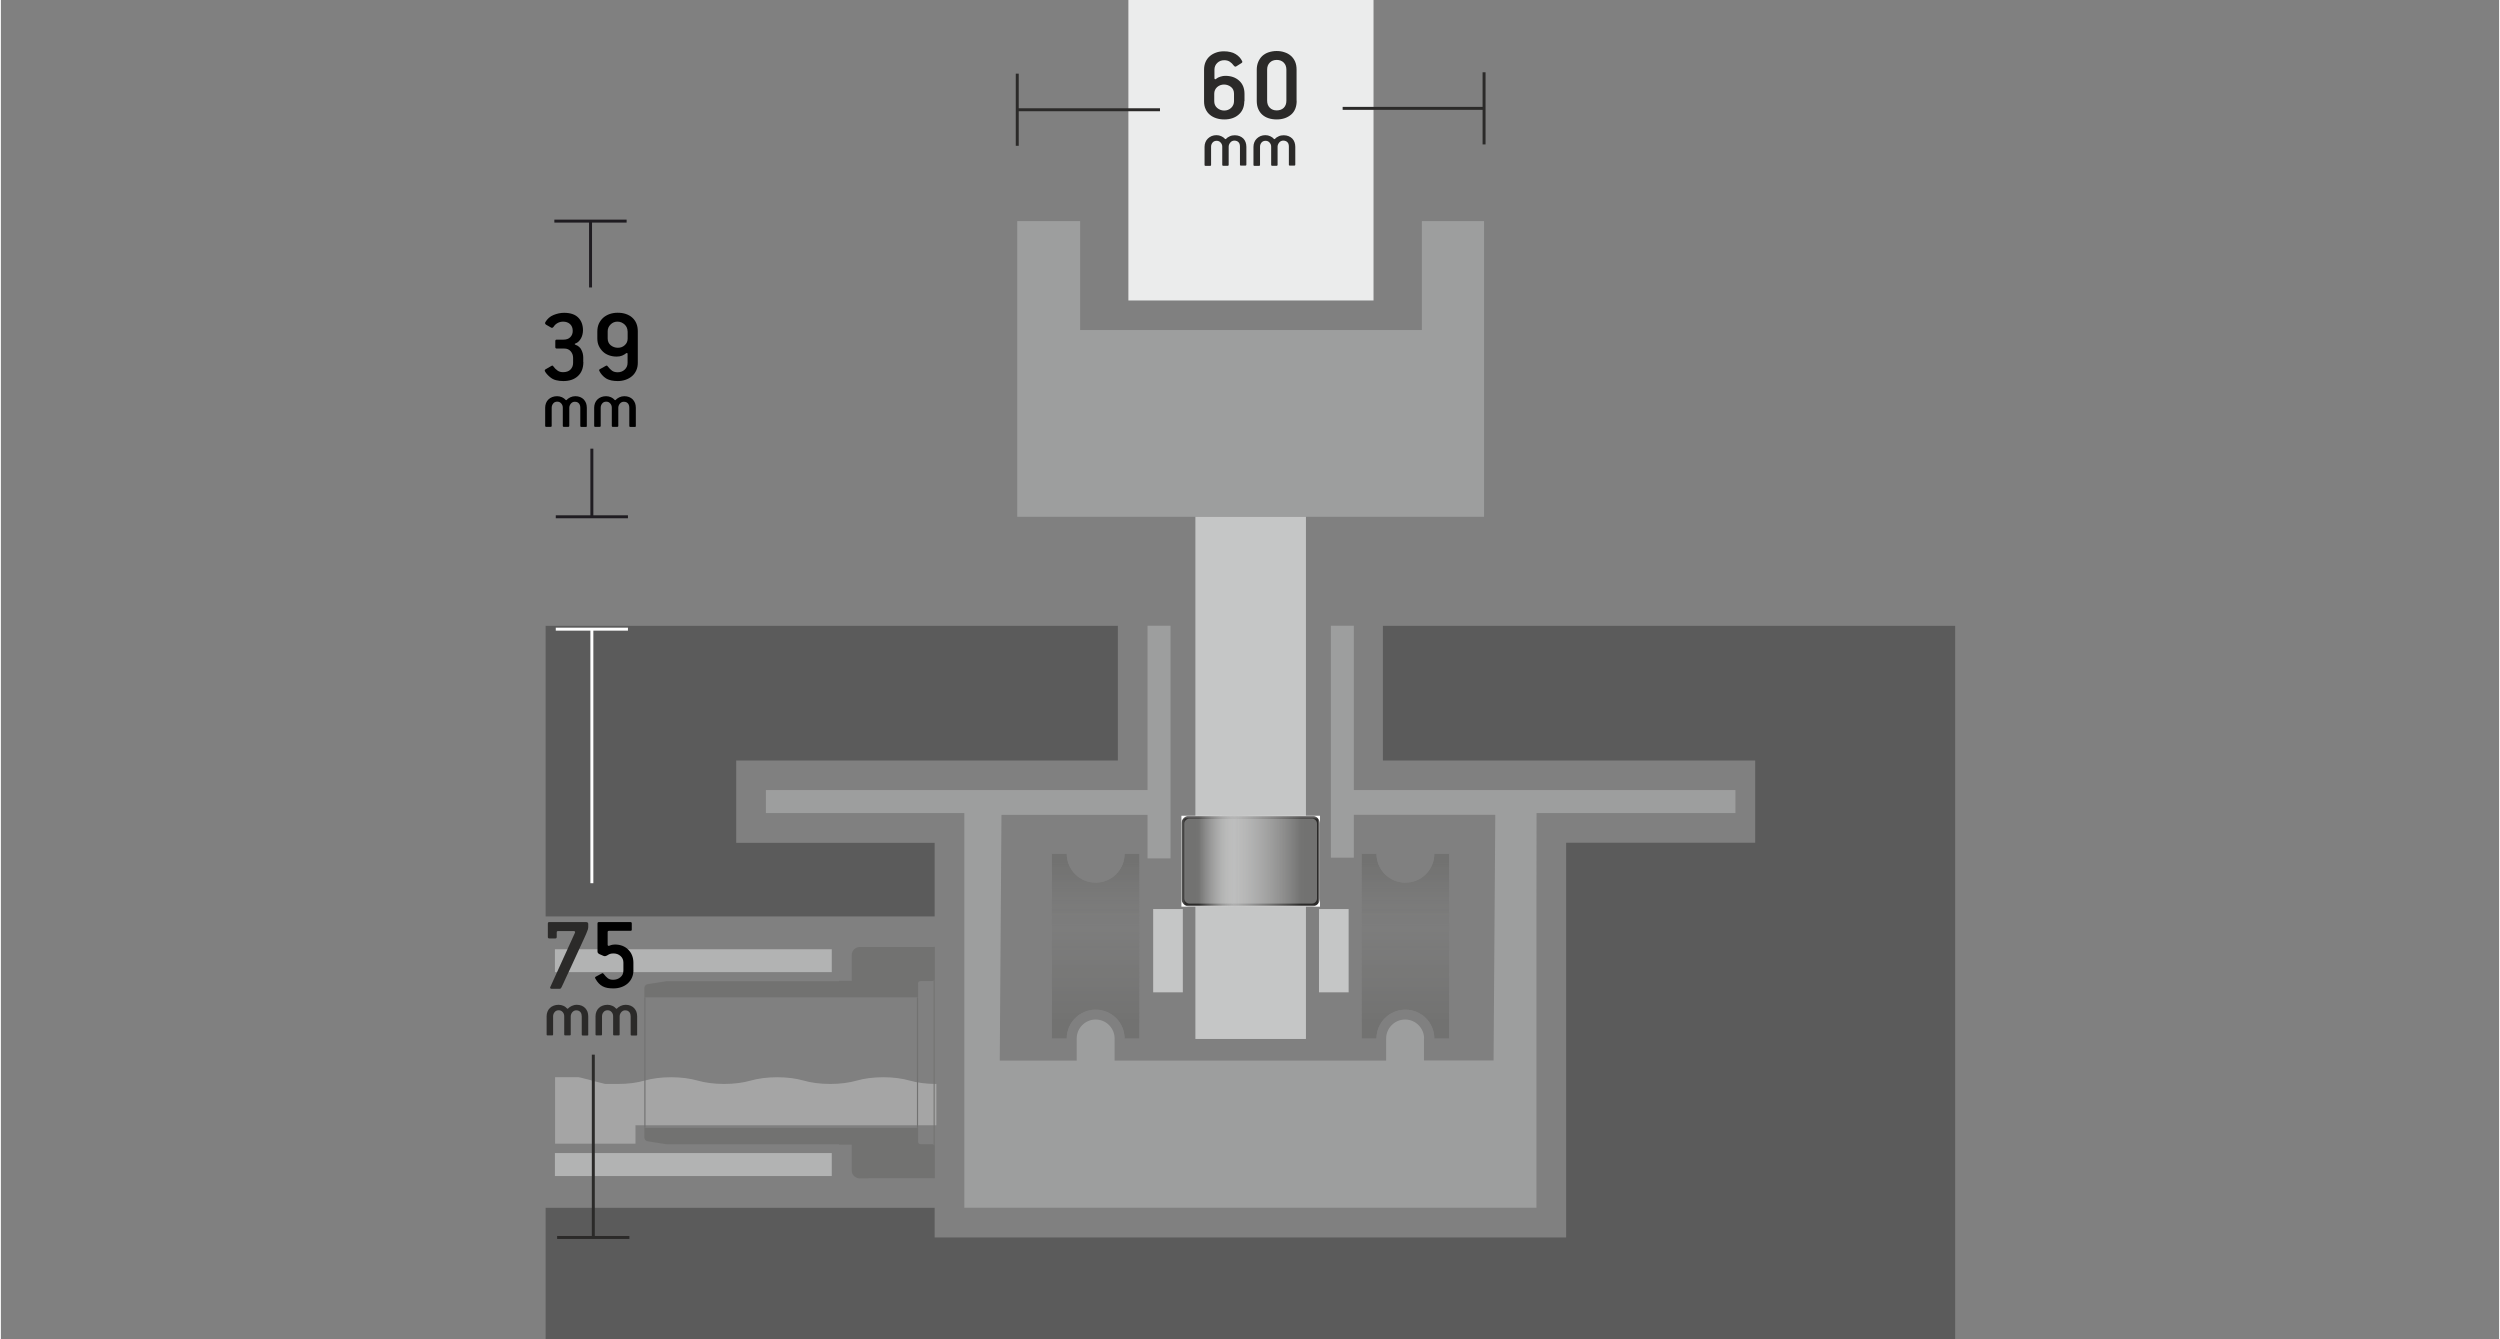 <?xml version="1.0" encoding="UTF-8"?>
<!DOCTYPE svg PUBLIC "-//W3C//DTD SVG 1.1//EN" "http://www.w3.org/Graphics/SVG/1.1/DTD/svg11.dtd">
<!-- Creator: CorelDRAW -->
<svg xmlns="http://www.w3.org/2000/svg" xml:space="preserve" width="758px" height="406px" version="1.1" style="shape-rendering:geometricPrecision; text-rendering:geometricPrecision; image-rendering:optimizeQuality; fill-rule:evenodd; clip-rule:evenodd"
viewBox="0 0 758 406.29"
 xmlns:xlink="http://www.w3.org/1999/xlink"
 xmlns:xodm="http://www.corel.com/coreldraw/odm/2003">
 <rect x="0" y="0" width="758" height="406.29" fill="#808080" stroke="none"/>
 <defs>
  <style type="text/css">
   <![CDATA[
    .str3 {stroke:#2B2A29;stroke-width:0.9;stroke-miterlimit:2.613}
    .str1 {stroke:#1F1C21;stroke-width:0.9;stroke-miterlimit:2.613}
    .str0 {stroke:#2B2A29;stroke-width:0.9;stroke-miterlimit:2.613}
    .str2 {stroke:#FEFEFE;stroke-width:0.9;stroke-miterlimit:2.613}
    .fil0 {fill:none}
    .fil12 {fill:none;fill-rule:nonzero}
    .fil1 {fill:#5B5B5B}
    .fil5 {fill:#727271}
    .fil7 {fill:#9D9E9E}
    .fil3 {fill:#B2B3B3}
    .fil8 {fill:#C5C6C6}
    .fil6 {fill:#EBECEC}
    .fil11 {fill:black;fill-rule:nonzero}
    .fil13 {fill:#2B2A29;fill-rule:nonzero}
    .fil4 {fill:#727271;fill-rule:nonzero}
    .fil2 {fill:#EBECEC;fill-opacity:0.349}
    .fil10 {fill:url(#id16)}
    .fil9 {fill:url(#id17)}
   ]]>
  </style>
   <clipPath id="id0">
    <path d="M345.47 259.04l-4.53 0c0,4.85 -3.92,8.77 -8.77,8.77 -4.85,0 -8.77,-3.92 -8.77,-8.77l-4.53 0 0 56.08 4.53 0c0,-4.85 3.92,-8.77 8.77,-8.77 4.85,0 8.77,3.92 8.77,8.77l4.53 0 0 -56.08z"/>
   </clipPath>
     <mask id="id1">
  <linearGradient id="id2" gradientUnits="userSpaceOnUse" x1="333.94" y1="310.44" x2="333.94" y2="273.2">
   <stop offset="0" style="stop-opacity:1; stop-color:white"/>
   <stop offset="1" style="stop-opacity:0; stop-color:white"/>
  </linearGradient>
      <rect style="fill:url(#id2)" x="316.53" y="254.93" width="31.04" height="65.9"/>
     </mask>
     <mask id="id3">
  <linearGradient id="id4" gradientUnits="userSpaceOnUse" x1="333.94" y1="261.74" x2="333.94" y2="281.79">
   <stop offset="0" style="stop-opacity:1; stop-color:white"/>
   <stop offset="1" style="stop-opacity:0; stop-color:white"/>
  </linearGradient>
      <rect style="fill:url(#id4)" x="316.53" y="254.93" width="31.04" height="65.9"/>
     </mask>
   <clipPath id="id5">
    <path d="M439.45 259.04l-4.53 0c0,4.85 -3.92,8.77 -8.77,8.77 -4.85,0 -8.77,-3.92 -8.77,-8.77l-4.53 0 0 56.08 4.53 0c0,-4.85 3.92,-8.77 8.77,-8.77 4.85,0 8.77,3.92 8.77,8.77l4.53 0 0 -56.08z"/>
   </clipPath>
     <mask id="id6">
  <linearGradient id="id7" gradientUnits="userSpaceOnUse" x1="426.91" y1="310.44" x2="426.91" y2="273.2">
   <stop offset="0" style="stop-opacity:1; stop-color:white"/>
   <stop offset="1" style="stop-opacity:0; stop-color:white"/>
  </linearGradient>
      <rect style="fill:url(#id7)" x="410.51" y="254.93" width="31.05" height="65.9"/>
     </mask>
     <mask id="id8">
  <linearGradient id="id9" gradientUnits="userSpaceOnUse" x1="426.91" y1="261.74" x2="426.91" y2="281.79">
   <stop offset="0" style="stop-opacity:1; stop-color:white"/>
   <stop offset="1" style="stop-opacity:0; stop-color:white"/>
  </linearGradient>
      <rect style="fill:url(#id9)" x="410.51" y="254.93" width="31.05" height="65.9"/>
     </mask>
    <clipPath id="id10">
     <path d="M358.19 275.1l42.05 0 0 -27.59 -42.05 0 0 27.59z"/>
    </clipPath>
      <mask id="id11">
  <linearGradient id="id12" gradientUnits="userSpaceOnUse" x1="394.64" y1="255.75" x2="369.06" y2="255.75">
   <stop offset="0" style="stop-opacity:1; stop-color:white"/>
   <stop offset="1" style="stop-opacity:0; stop-color:white"/>
  </linearGradient>
       <rect style="fill:url(#id12)" x="358.18" y="247.49" width="42.05" height="27.57"/>
      </mask>
    <clipPath id="id13">
     <path d="M358.19 275.1l42.05 0 0 -27.59 -42.05 0 0 27.59z"/>
    </clipPath>
      <mask id="id14">
  <linearGradient id="id15" gradientUnits="userSpaceOnUse" x1="363.37" y1="255.75" x2="374.74" y2="255.75">
   <stop offset="0" style="stop-opacity:1; stop-color:white"/>
   <stop offset="1" style="stop-opacity:0; stop-color:white"/>
  </linearGradient>
       <rect style="fill:url(#id15)" x="358.18" y="247.49" width="42.05" height="27.57"/>
      </mask>
  <linearGradient id="id16" gradientUnits="userSpaceOnUse" x1="363.04" y1="255.58" x2="374.66" y2="255.58">
   <stop offset="0" style="stop-opacity:1; stop-color:white"/>
   <stop offset="1" style="stop-opacity:0; stop-color:white"/>
  </linearGradient>
  <linearGradient id="id17" gradientUnits="userSpaceOnUse" xlink:href="#id16" x1="394.99" y1="255.58" x2="368.85" y2="255.58">
  </linearGradient>
 </defs>
 <g id="LAYER_x0020_2">
  <rect class="fil0" width="758" height="406.29"/>
 </g>
 <g id="Layer_x0020_1">
  <polygon class="fil1" points="165.28,255.73 165.28,270.28 165.28,278.06 283.32,278.06 283.32,255.73 223.11,255.73 223.11,230.75 338.91,230.75 338.91,189.89 165.28,189.89 165.28,192.24 165.28,230.75 "/>
  <polygon class="fil1" points="419.33,189.89 419.33,230.75 532.28,230.75 532.28,255.7 474.92,255.7 474.92,375.47 283.32,375.47 283.32,366.47 165.28,366.47 165.28,406.29 283.32,406.29 474.92,406.29 592.95,406.29 592.95,375.47 592.95,348.9 592.95,342.86 592.95,255.7 592.95,230.75 592.95,201.45 592.95,189.89 "/>
  <g id="_1757854097696">
   <path class="fil2" d="M192.5 341.43l-5.29 0 96.63 0 0 -12.54 -0.03 0c-3.05,0 -5.81,-0.38 -8.05,-1.02 -2.23,-0.64 -5.02,-1.02 -8.04,-1.02 -3.02,0 -5.81,0.38 -8.05,1.02 -2.2,0.64 -5.02,1.02 -8.04,1.02 -3.05,0 -5.84,-0.38 -8.05,-1.02 -2.23,-0.64 -5.02,-1.02 -8.04,-1.02 -3.02,0 -5.81,0.38 -8.05,1.02 -2.23,0.64 -5.02,1.02 -8.04,1.02 -3.02,0 -5.81,-0.38 -8.05,-1.02 -2.23,-0.64 -5.02,-1.02 -8.04,-1.02 -3.02,0 -5.81,0.38 -8.05,1.02 -2.21,0.64 -4.99,1.02 -8.01,1.02l-0.03 0 -0.15 0 0 0 -0.14 0 0 0 -0.15 0 -0.14 0 -0.15 0 0 0 -0.14 0 0 0 -0.15 0 0 0 -0.14 0 -0.15 0 0 0 -0.14 0 0 0 -0.15 0 -0.15 0 0 0 -0.14 0 0 0 -0.15 0 0 0 -0.14 0 0 0 -0.15 0 0 0 -0.14 0 0 0 -0.15 0 0 0 -0.14 0 0 0 -0.15 0 -0.14 0 0 0 -0.12 0 0 0 -0.11 0 0 0 -0.15 0 0 0 -0.11 0 -0.15 0 0 0 -0.12 0 0 0 -0.11 -0.03 0 0 -0.12 0 0 0 -0.11 -0.03 -0.12 -0.03 -0.11 -0.03 0 0 -0.12 -0.03 0 0 -0.12 -0.03 0 0 -0.11 -0.03 0 0 -0.12 -0.03 0 0 -0.11 -0.03 0 0 -0.12 -0.03 0 0 -0.11 -0.03 -0.12 -0.03 0 0 -0.12 -0.03 0 0 -0.11 -0.03 0 0 -0.12 -0.03 0 0 -0.11 -0.03 -0.12 -0.02 0 0 -0.11 -0.03 -0.12 -0.03 0 0 -0.11 -0.03 0 0 -0.12 -0.03 0 0 -0.12 -0.03 0 0 -0.11 -0.03 0 0 -0.12 -0.03 0 0 -0.11 -0.03 0 0 -0.12 -0.03 0 0 -0.11 -0.03 0 0 -0.12 -0.03 0 0 -0.12 -0.03 0 0 -0.11 -0.03 0 0 -0.12 -0.03 0 0 -0.11 -0.03 0 0 -0.12 -0.03 0 0 -0.11 -0.03 0 0 -0.09 -0.03 0 0 -0.09 -0.03 0 0 -0.09 -0.03 0 0 -0.08 -0.02 0 0 -0.21 -0.06 0 0 -0.11 -0.03 0 0 -0.21 -0.06 0 0 0 0 -0.11 -0.03 0 0 -0.12 -0.03 0 0 -0.11 -0.03 0 0 -0.12 -0.03 0 0 -0.11 -0.03 0 0 -0.12 -0.03 0 0 -0.12 -0.03 0 0 -0.11 -0.03 0 0 -0.12 -0.03 0 0 -0.11 -0.02 0 0 -0.12 -0.03 0 0 -0.11 -0.03 0 0 -0.12 -0.03 0 0 -0.12 -0.03 0 0 -0.11 -0.03 0 0 -0.12 -0.03 0 0 -0.11 -0.03 -0.12 -0.03 0 0 -0.11 -0.03 0 0 -0.12 -0.03 0 0 -0.12 -0.03 0 0 -0.11 -0.03 0 0 -0.12 -0.03 -0.11 -0.03 0 0 -0.12 -0.03 -0.11 0 0 0 -0.12 -0.03 0 0 -0.12 -0.03 0 0 -0.11 0 -0.12 0 0 0 -0.11 0 0 0 -0.12 0 0 0 -0.14 0 0 0 -0.12 0 0 0 -0.14 0 0 0 -0.12 0 0 0 -0.14 0 0 0 -0.15 0 0 0 -0.15 0 0 0 -0.14 0 0 0 -0.15 0 0 0 -0.14 0 0 0 -0.15 0 0 0 -0.14 0 0 0 -0.15 0 0 0 -0.14 0 0 0 -0.15 0 0 0 -0.14 0 0 0 -0.15 0 0 0 -0.14 0 0 0 -0.15 0 0 0 -0.14 0 -0.15 0 0 0 -0.14 0 -0.15 0 0 0 -0.14 0 -0.15 0 -0.14 0 -0.15 0 0 0 -0.14 0 0 0 -0.15 0 -0.15 0 -0.14 0 0 0 -0.15 0 -0.14 0 -0.15 0 -0.14 0 0 0 -0.15 0 0 0 -0.14 0 0 0 -0.15 0 0 0 -0.14 0 0 0 -0.15 0 -0.14 0 -0.15 0 -0.14 0 0 0 -0.12 0 0 0 -0.14 0 -0.15 0 0 0 -0.09 0 0 20.16 24.4 0 0 -5.72 -0.06 0.17z"/>
   <g>
    <polygon class="fil3" points="252.1,294.96 168.1,294.96 168.1,288.02 252.1,288.02 "/>
    <polygon class="fil3" points="252.1,356.83 168.1,356.83 168.1,349.86 252.1,349.86 "/>
   </g>
   <g>
    <polygon class="fil4" points="283.32,287.3 283.32,357.49 283,357.49 283,287.3 "/>
    <polygon class="fil4" points="195.58,302.6 195.58,342.16 195.23,342.16 195.23,302.6 "/>
    <polygon class="fil4" points="278.29,302.6 278.29,342.16 277.94,342.16 277.94,302.6 "/>
    <g>
     <path class="fil5" d="M195.23 302.6l83.06 0 0 -4.01 0 -0.23c0,-0.17 0.09,-0.38 0.23,-0.49 0.15,-0.15 0.35,-0.2 0.53,-0.2l3.51 0c0.21,0 0.41,-0.06 0.53,-0.21 0.14,-0.14 0.23,-0.32 0.23,-0.49l0 -8.95 0 -0.69 -7.55 0 -2.53 0 -12.58 0c-0.66,0 -1.3,0.26 -1.77,0.69 -0.46,0.44 -0.72,1.05 -0.72,1.66l0 5.55 0 2.35 -2.53 0 -1.34 0 0 0.12 -1.39 0 -50.89 0 -5.75 0.9c-0.61,0.08 -1.04,0.58 -1.04,1.16l0 2.9 0 -0.06z"/>
     <path class="fil5" d="M263.19 357.49l20.13 0 0 -0.69 0 -8.95c0,-0.11 -0.03,-0.2 -0.09,-0.29l-0.35 -0.35c-0.09,-0.05 -0.2,-0.05 -0.32,-0.05l-3.51 0c-0.21,0 -0.38,-0.09 -0.53,-0.21 -0.14,-0.14 -0.23,-0.32 -0.23,-0.49l0 -0.23 0 -4.01 -83.06 0 0 2.9c0,0.58 0.43,1.08 1.04,1.17l5.75 0.9 52.28 0 0 0.11 1.34 0 2.52 0 0 2.35 0 5.55c0,0.64 0.27,1.22 0.73,1.66 0.47,0.43 1.1,0.69 1.77,0.69l2.53 0 0 -0.06z"/>
    </g>
   </g>
  </g>
  <rect class="fil6" x="342.1" width="74.38" height="91.17"/>
  <polygon class="fil7" points="308.38,67.09 327.46,67.09 327.46,100.14 431.15,100.14 431.15,67.09 450.02,67.09 450.02,156.8 402.8,156.8 355.61,156.8 308.38,156.8 "/>
  <g id="_1757854127984">
  </g>
  <g>
  </g>
  <g style="clip-path:url(#id0)">
   <g id="_1757854074320">
    <path class="fil5 str0" style="mask:url(#id1)" d="M347.12 318.11l0 -60.47c0,-1.25 -1.01,-2.26 -2.23,-2.26l-25.68 0c-1.21,0 -2.23,0.98 -2.23,2.26l0 60.47c0,1.25 1.02,2.27 2.23,2.27l25.68 0c1.22,0 2.23,-0.99 2.23,-2.27z"/>
    <path class="fil5 str0" style="mask:url(#id3)" d="M347.12 257.64l0 60.47c0,1.25 -1.01,2.27 -2.23,2.27l-25.68 0c-1.21,0 -2.23,-0.99 -2.23,-2.27l0 -60.47c0,-1.25 1.02,-2.26 2.23,-2.26l25.68 0c1.22,0 2.23,0.99 2.23,2.26z"/>
   </g>
  </g>
  <path class="fil0" d="M345.47 259.04l-4.53 0c0,4.85 -3.92,8.77 -8.77,8.77 -4.85,0 -8.77,-3.92 -8.77,-8.77l-4.53 0 0 56.08 4.53 0c0,-4.85 3.92,-8.77 8.77,-8.77 4.85,0 8.77,3.92 8.77,8.77l4.53 0 0 -56.08z"/>
  <path class="fil0" d="M345.47 259.04l-4.53 0c0,4.85 -3.92,8.77 -8.77,8.77 -4.85,0 -8.77,-3.92 -8.77,-8.77l-4.53 0 0 56.08 4.53 0c0,-4.85 3.92,-8.77 8.77,-8.77 4.85,0 8.77,3.92 8.77,8.77l4.53 0 0 -56.08z"/>
  <g id="_1757854081040">
  </g>
  <g>
  </g>
  <g style="clip-path:url(#id5)">
   <g id="_1757854096208">
    <path class="fil5 str0" style="mask:url(#id6)" d="M441.11 318.11l0 -60.47c0,-1.25 -1.02,-2.26 -2.24,-2.26l-25.67 0c-1.22,0 -2.24,0.98 -2.24,2.26l0 60.47c0,1.25 1.02,2.27 2.24,2.27l25.67 0c1.22,0 2.24,-0.99 2.24,-2.27z"/>
    <path class="fil5 str0" style="mask:url(#id8)" d="M441.11 257.64l0 60.47c0,1.25 -1.02,2.27 -2.24,2.27l-25.67 0c-1.22,0 -2.24,-0.99 -2.24,-2.27l0 -60.47c0,-1.25 1.02,-2.26 2.24,-2.26l25.67 0c1.22,0 2.24,0.99 2.24,2.26z"/>
   </g>
  </g>
  <path class="fil0" d="M439.45 259.04l-4.53 0c0,4.85 -3.92,8.77 -8.77,8.77 -4.85,0 -8.77,-3.92 -8.77,-8.77l-4.53 0 0 56.08 4.53 0c0,-4.85 3.92,-8.77 8.77,-8.77 4.85,0 8.77,3.92 8.77,8.77l4.53 0 0 -56.08z"/>
  <path class="fil0" d="M439.45 259.04l-4.53 0c0,4.85 -3.92,8.77 -8.77,8.77 -4.85,0 -8.77,-3.92 -8.77,-8.77l-4.53 0 0 56.08 4.53 0c0,-4.85 3.92,-8.77 8.77,-8.77 4.85,0 8.77,3.92 8.77,8.77l4.53 0 0 -56.08z"/>
  <path class="fil7" d="M431.82 315.09c0,-3.16 -2.59,-5.75 -5.76,-5.75 -3.16,0 -5.75,2.59 -5.75,5.75l0 6.71 -6.21 0 -7.17 0 -57.89 0 -10.02 0 -1.1 0 0 -6.71c0,-3.16 -2.59,-5.75 -5.75,-5.75 -3.17,0 -5.75,2.59 -5.75,5.75l0 6.71 -23.35 0 0.52 -74.55 44.32 0 0 13.21 6.97 0 0 -70.6 -6.97 0 0 49.86 -115.8 0 0 6.97 60.21 0 0 109.9 0 9.85 47.22 0 79.15 0 47.22 0 0 -9.85 0 -83.47 0.03 -26.43 60.35 0 0 -6.97 -115.79 0 0 -49.86 -6.97 0 0 70.37 6.97 0 0 -13.01 42.92 0 -0.52 74.55 -21.11 0 0 -6.71 0.03 0.03z"/>
  <rect class="fil8" x="362.43" y="156.81" width="33.54" height="158.43"/>
  <rect class="fil8" x="349.62" y="275.82" width="9" height="25.27"/>
  <rect class="fil8" x="399.93" y="275.82" width="9" height="25.27"/>
  <g id="_1757854628208">
   <polygon class="fil9" points="358.19,275.1 400.24,275.1 400.24,247.51 358.19,247.51 "/>
   <g style="clip-path:url(#id10)">
    <g>
     <path id="_1" class="fil5 str0" style="mask:url(#id11)" d="M397.81 247.94l-37.21 0c-1.1,0 -1.97,0.9 -1.97,1.98l0 22.71c0,1.07 0.87,1.98 1.97,1.98l37.21 0c1.1,0 1.97,-0.91 1.97,-1.98l0 -22.71c0,-1.08 -0.87,-1.98 -1.97,-1.98z"/>
    </g>
   </g>
   <polygon class="fil0" points="358.19,275.1 400.24,275.1 400.24,247.51 358.19,247.51 "/>
   <polygon class="fil10" points="358.19,275.1 400.24,275.1 400.24,247.51 358.19,247.51 "/>
   <g style="clip-path:url(#id13)">
    <g>
     <path id="_1_0" class="fil5 str0" style="mask:url(#id14)" d="M360.6 247.94l37.21 0c1.1,0 1.97,0.9 1.97,1.98l0 22.71c0,1.07 -0.87,1.98 -1.97,1.98l-37.21 0c-1.1,0 -1.97,-0.91 -1.97,-1.98l0 -22.71c0,-1.08 0.87,-1.98 1.97,-1.98z"/>
    </g>
   </g>
   <polygon class="fil0" points="358.19,275.1 400.24,275.1 400.24,247.51 358.19,247.51 "/>
  </g>
  <g id="_1757854632144">
   <line class="fil0 str1" x1="179.31" y1="156.8" x2="179.31" y2= "136.13" />
   <line id="_1_1" class="fil0 str1" x1="168.36" y1="156.8" x2="190.26" y2= "156.8" />
  </g>
  <g id="_1757854634448">
   <line class="fil0 str1" x1="178.91" y1="67.09" x2="178.91" y2= "87.22" />
   <line id="_1_0_2" class="fil0 str1" x1="189.86" y1="67.09" x2="167.93" y2= "67.09" />
  </g>
  <path class="fil11" d="M176.73 109.84c0,1.83 -0.55,3.25 -1.66,4.27 -1.1,1.02 -2.58,1.51 -4.41,1.51 -0.79,0 -1.51,-0.08 -2.21,-0.26 -0.7,-0.17 -1.31,-0.49 -1.89,-0.99 -0.32,-0.26 -0.58,-0.52 -0.84,-0.81 -0.26,-0.26 -0.46,-0.58 -0.64,-0.9 -0.06,-0.12 -0.06,-0.23 -0.06,-0.32 0,-0.12 0.12,-0.23 0.3,-0.32l1.71 -0.99c0.26,-0.17 0.46,-0.14 0.61,0.15 0.35,0.49 0.78,0.93 1.25,1.25 0.49,0.35 1.04,0.49 1.68,0.49 0.96,0 1.72,-0.26 2.24,-0.78 0.52,-0.53 0.81,-1.19 0.81,-2.04l0 -1.51c0,-0.75 -0.23,-1.42 -0.72,-2 -0.5,-0.58 -1.14,-0.84 -1.98,-0.84l-2.26 0c-0.29,0 -0.44,-0.15 -0.44,-0.41l0 -1.89c0,-0.26 0.15,-0.4 0.41,-0.4l2.06 0c0.87,0 1.57,-0.23 2.06,-0.73 0.49,-0.49 0.76,-1.13 0.76,-1.91 0,-0.91 -0.29,-1.6 -0.84,-2.1 -0.56,-0.49 -1.25,-0.72 -2.07,-0.72 -0.61,0 -1.16,0.14 -1.65,0.4 -0.5,0.27 -0.9,0.62 -1.19,1.08 -0.09,0.14 -0.21,0.26 -0.35,0.35 -0.15,0.08 -0.29,0.08 -0.47,-0.03l-1.51 -0.87c-0.34,-0.24 -0.4,-0.5 -0.2,-0.82 0.58,-0.96 1.36,-1.68 2.44,-2.12 1.05,-0.43 2.12,-0.67 3.22,-0.67 1.92,0 3.37,0.5 4.3,1.46 0.96,0.96 1.43,2.26 1.43,3.89 0,0.41 -0.06,0.78 -0.15,1.19 -0.09,0.41 -0.23,0.78 -0.43,1.16 -0.21,0.38 -0.44,0.7 -0.73,0.99 -0.29,0.29 -0.64,0.52 -1.05,0.64 -0.14,0.06 -0.2,0.14 -0.14,0.2 0.06,0.06 0.14,0.12 0.23,0.18 0.41,0.14 0.78,0.32 1.08,0.61 0.32,0.26 0.55,0.58 0.72,0.95 0.18,0.35 0.32,0.73 0.41,1.11 0.08,0.38 0.14,0.75 0.14,1.1l0 1.45 0.03 0z"/>
  <path id="_1_1_3" class="fil11" d="M193.25 110.02c0,0.87 -0.14,1.65 -0.46,2.35 -0.32,0.7 -0.73,1.28 -1.28,1.74 -0.55,0.49 -1.19,0.84 -1.94,1.11 -0.76,0.26 -1.54,0.4 -2.39,0.4 -0.66,0 -1.3,-0.06 -1.88,-0.17 -0.58,-0.12 -1.16,-0.32 -1.69,-0.64 -0.43,-0.29 -0.84,-0.61 -1.19,-1.02 -0.35,-0.4 -0.64,-0.81 -0.84,-1.25 -0.12,-0.23 -0.06,-0.43 0.2,-0.55l1.77 -0.99c0.18,-0.11 0.32,-0.11 0.41,-0.03 0.09,0.09 0.18,0.18 0.26,0.3 0.38,0.49 0.79,0.9 1.22,1.21 0.44,0.32 1.02,0.47 1.71,0.47 0.85,0 1.54,-0.26 2.13,-0.81 0.58,-0.53 0.87,-1.22 0.87,-2.09l0 -2.59c0,-0.38 -0.15,-0.46 -0.47,-0.26 -0.32,0.26 -0.7,0.49 -1.19,0.7 -0.49,0.2 -1.02,0.29 -1.63,0.29 -0.84,0 -1.59,-0.12 -2.32,-0.38 -0.73,-0.26 -1.34,-0.61 -1.86,-1.11 -0.52,-0.49 -0.93,-1.07 -1.25,-1.74 -0.32,-0.67 -0.46,-1.45 -0.46,-2.29l0 -2.06c0,-0.88 0.14,-1.66 0.46,-2.39 0.32,-0.69 0.76,-1.3 1.31,-1.8 0.55,-0.49 1.22,-0.87 1.94,-1.13 0.76,-0.26 1.54,-0.4 2.44,-0.4 0.93,0 1.75,0.11 2.5,0.37 0.76,0.26 1.4,0.61 1.95,1.11 0.55,0.49 0.96,1.07 1.25,1.77 0.29,0.7 0.43,1.51 0.43,2.38l0 9.47 0 0.03zm-3.1 -9.47c0,-0.41 -0.09,-0.81 -0.24,-1.16 -0.17,-0.35 -0.37,-0.67 -0.66,-0.93 -0.29,-0.26 -0.61,-0.47 -0.99,-0.64 -0.38,-0.15 -0.76,-0.23 -1.19,-0.23 -0.82,0 -1.51,0.29 -2.09,0.87 -0.58,0.58 -0.87,1.25 -0.87,2.06l0 2.18c0,0.87 0.32,1.57 0.92,2.06 0.62,0.49 1.34,0.76 2.18,0.76 0.82,0 1.51,-0.26 2.09,-0.79 0.58,-0.52 0.87,-1.19 0.87,-2l0 -2.15 -0.02 -0.03z"/>
  <path class="fil11" d="M177.8 129.27c0,0.18 -0.08,0.26 -0.26,0.26l-1.48 0c-0.17,0 -0.26,-0.08 -0.26,-0.26l0 -5.54c0,-0.24 -0.03,-0.47 -0.09,-0.7 -0.06,-0.23 -0.17,-0.41 -0.29,-0.58 -0.14,-0.18 -0.32,-0.29 -0.52,-0.41 -0.2,-0.09 -0.47,-0.14 -0.79,-0.14 -0.23,0 -0.46,0.05 -0.63,0.14 -0.21,0.12 -0.38,0.23 -0.53,0.41 -0.14,0.17 -0.26,0.35 -0.35,0.58 -0.08,0.2 -0.14,0.43 -0.14,0.67l0 5.54c0,0.18 -0.09,0.27 -0.26,0.27l-1.45 0c-0.18,0 -0.26,-0.09 -0.26,-0.27l0 -5.54c0,-0.24 -0.03,-0.47 -0.12,-0.7 -0.09,-0.23 -0.2,-0.41 -0.35,-0.58 -0.14,-0.17 -0.32,-0.29 -0.52,-0.41 -0.2,-0.08 -0.44,-0.14 -0.67,-0.14 -0.52,0 -0.96,0.17 -1.25,0.55 -0.29,0.35 -0.46,0.78 -0.46,1.28l0 5.54c0,0.18 -0.09,0.27 -0.26,0.27l-1.46 0c-0.17,0 -0.26,-0.09 -0.26,-0.27l0 -5.54c0,-0.5 0.09,-0.96 0.26,-1.4 0.18,-0.43 0.41,-0.81 0.73,-1.1 0.32,-0.32 0.7,-0.55 1.16,-0.73 0.44,-0.17 0.93,-0.26 1.48,-0.26 0.53,0 1.02,0.12 1.48,0.32 0.47,0.21 0.82,0.5 1.11,0.82 0.09,0.08 0.17,0.11 0.26,0.03 0.29,-0.32 0.67,-0.59 1.13,-0.82 0.49,-0.23 0.99,-0.35 1.54,-0.35 0.55,0 1.02,0.09 1.45,0.26 0.44,0.18 0.79,0.41 1.11,0.73 0.29,0.32 0.52,0.7 0.69,1.1 0.15,0.44 0.24,0.9 0.24,1.43l0 5.55 0.02 -0.01z"/>
  <path id="_1_2" class="fil11" d="M192.67 129.27c0,0.18 -0.08,0.26 -0.26,0.26l-1.48 0c-0.17,0 -0.26,-0.08 -0.26,-0.26l0 -5.54c0,-0.24 -0.03,-0.47 -0.09,-0.7 -0.06,-0.23 -0.17,-0.41 -0.29,-0.58 -0.14,-0.18 -0.32,-0.29 -0.52,-0.41 -0.2,-0.09 -0.47,-0.14 -0.79,-0.14 -0.23,0 -0.46,0.05 -0.63,0.14 -0.21,0.12 -0.38,0.23 -0.53,0.41 -0.14,0.17 -0.26,0.35 -0.35,0.58 -0.08,0.2 -0.14,0.43 -0.14,0.67l0 5.54c0,0.18 -0.09,0.27 -0.26,0.27l-1.45 0c-0.18,0 -0.26,-0.09 -0.26,-0.27l0 -5.54c0,-0.24 -0.03,-0.47 -0.12,-0.7 -0.09,-0.23 -0.2,-0.41 -0.35,-0.58 -0.14,-0.17 -0.32,-0.29 -0.52,-0.41 -0.2,-0.08 -0.44,-0.14 -0.67,-0.14 -0.52,0 -0.96,0.17 -1.25,0.55 -0.29,0.35 -0.46,0.78 -0.46,1.28l0 5.54c0,0.18 -0.09,0.27 -0.26,0.27l-1.46 0c-0.17,0 -0.26,-0.09 -0.26,-0.27l0 -5.54c0,-0.5 0.09,-0.96 0.26,-1.4 0.18,-0.43 0.41,-0.81 0.73,-1.1 0.32,-0.32 0.7,-0.55 1.16,-0.73 0.44,-0.17 0.93,-0.26 1.48,-0.26 0.53,0 1.02,0.12 1.48,0.32 0.47,0.21 0.82,0.5 1.11,0.82 0.09,0.08 0.17,0.11 0.26,0.03 0.29,-0.32 0.67,-0.59 1.13,-0.82 0.49,-0.23 0.99,-0.35 1.54,-0.35 0.55,0 1.02,0.09 1.45,0.26 0.44,0.18 0.79,0.41 1.11,0.73 0.29,0.32 0.52,0.7 0.69,1.1 0.15,0.44 0.24,0.9 0.24,1.43l0 5.55 0.02 -0.01z"/>
  <g id="_1757854641648">
   <line class="fil12 str0" x1="179.75" y1="375.47" x2="179.75" y2= "320" />
   <line id="_1_3" class="fil12 str0" x1="168.77" y1="375.47" x2="190.7" y2= "375.47" />
  </g>
  <g id="_1757854666464">
   <line class="fil12 str2" x1="179.31" y1="190.9" x2="179.31" y2= "267.98" />
   <line id="_1_4" class="fil12 str2" x1="190.26" y1="190.9" x2="168.36" y2= "190.9" />
  </g>
  <path class="fil13" d="M178.21 281.37c0,0.18 -0.03,0.38 -0.09,0.58 -0.06,0.21 -0.14,0.38 -0.2,0.53 -0.03,0.11 -0.15,0.4 -0.35,0.9 -0.23,0.49 -0.49,1.1 -0.84,1.86 -0.35,0.75 -0.73,1.59 -1.16,2.52 -0.44,0.93 -0.87,1.92 -1.34,2.91 -0.46,0.98 -0.93,1.97 -1.36,2.96 -0.47,0.96 -0.88,1.86 -1.25,2.67 -0.38,0.81 -0.7,1.51 -0.96,2.09 -0.26,0.58 -0.47,0.99 -0.58,1.22 -0.12,0.26 -0.29,0.41 -0.53,0.41l-2.49 0c-0.15,0 -0.26,-0.06 -0.35,-0.15 -0.09,-0.09 -0.09,-0.2 -0.03,-0.35l7.46 -16.41c0.09,-0.17 0.12,-0.32 0.06,-0.43 -0.06,-0.12 -0.2,-0.18 -0.43,-0.18l-4.56 0c-0.24,0 -0.41,0.03 -0.47,0.09 -0.06,0.06 -0.09,0.18 -0.09,0.32l0 1.37c0,0.32 -0.14,0.46 -0.4,0.46l-1.86 0c-0.29,0 -0.44,-0.14 -0.44,-0.44l0 -4.09c0,-0.29 0.15,-0.44 0.41,-0.44l11.06 0c0.24,0 0.44,0.03 0.58,0.12 0.15,0.09 0.21,0.23 0.21,0.46l0 1.02 0 0z"/>
  <path class="fil13" d="M178.24 313.93c0,0.17 -0.09,0.26 -0.26,0.26l-1.48 0c-0.18,0 -0.26,-0.09 -0.26,-0.26l0 -5.55c0,-0.23 -0.03,-0.46 -0.09,-0.69 -0.06,-0.24 -0.18,-0.41 -0.29,-0.58 -0.15,-0.18 -0.32,-0.3 -0.53,-0.41 -0.2,-0.09 -0.46,-0.15 -0.78,-0.15 -0.23,0 -0.46,0.06 -0.64,0.15 -0.2,0.11 -0.38,0.23 -0.52,0.41 -0.15,0.17 -0.26,0.34 -0.35,0.58 -0.09,0.2 -0.14,0.43 -0.14,0.66l0 5.55c0,0.18 -0.09,0.26 -0.27,0.26l-1.45 0c-0.17,0 -0.26,-0.09 -0.26,-0.26l0 -5.55c0,-0.23 -0.03,-0.46 -0.11,-0.69 -0.09,-0.23 -0.21,-0.41 -0.35,-0.58 -0.15,-0.18 -0.32,-0.29 -0.53,-0.41 -0.2,-0.09 -0.43,-0.14 -0.66,-0.14 -0.53,0 -0.96,0.17 -1.25,0.55 -0.29,0.35 -0.47,0.78 -0.47,1.27l0 5.55c0,0.18 -0.08,0.26 -0.26,0.26l-1.45 0c-0.18,0 -0.26,-0.09 -0.26,-0.26l0 -5.55c0,-0.49 0.09,-0.95 0.26,-1.39 0.17,-0.44 0.41,-0.81 0.73,-1.1 0.32,-0.32 0.69,-0.56 1.16,-0.73 0.43,-0.17 0.93,-0.26 1.48,-0.26 0.52,0 1.02,0.11 1.48,0.32 0.47,0.2 0.81,0.49 1.1,0.81 0.09,0.09 0.18,0.12 0.26,0.03 0.3,-0.32 0.67,-0.58 1.14,-0.81 0.49,-0.23 0.98,-0.35 1.54,-0.35 0.55,0 1.01,0.09 1.45,0.26 0.43,0.18 0.78,0.41 1.1,0.73 0.29,0.32 0.53,0.69 0.7,1.1 0.14,0.44 0.23,0.9 0.23,1.42l0 5.55 0.03 0z"/>
  <path id="_1_6" class="fil13" d="M193.08 313.93c0,0.17 -0.09,0.26 -0.26,0.26l-1.48 0c-0.18,0 -0.26,-0.09 -0.26,-0.26l0 -5.55c0,-0.23 -0.03,-0.46 -0.09,-0.69 -0.06,-0.24 -0.18,-0.41 -0.29,-0.58 -0.15,-0.18 -0.32,-0.3 -0.52,-0.41 -0.21,-0.09 -0.47,-0.15 -0.79,-0.15 -0.23,0 -0.46,0.06 -0.64,0.15 -0.2,0.11 -0.37,0.23 -0.52,0.41 -0.14,0.17 -0.26,0.34 -0.35,0.58 -0.09,0.2 -0.14,0.43 -0.14,0.66l0 5.55c0,0.18 -0.09,0.26 -0.26,0.26l-1.46 0c-0.17,0 -0.26,-0.09 -0.26,-0.26l0 -5.55c0,-0.23 -0.03,-0.46 -0.11,-0.69 -0.09,-0.23 -0.21,-0.41 -0.35,-0.58 -0.15,-0.18 -0.32,-0.29 -0.52,-0.41 -0.21,-0.09 -0.44,-0.14 -0.67,-0.14 -0.52,0 -0.96,0.17 -1.25,0.55 -0.29,0.35 -0.47,0.78 -0.47,1.27l0 5.55c0,0.18 -0.08,0.26 -0.26,0.26l-1.45 0c-0.17,0 -0.26,-0.09 -0.26,-0.26l0 -5.55c0,-0.49 0.09,-0.95 0.26,-1.39 0.18,-0.44 0.41,-0.81 0.73,-1.1 0.32,-0.32 0.69,-0.56 1.16,-0.73 0.43,-0.17 0.93,-0.26 1.48,-0.26 0.52,0 1.02,0.11 1.48,0.32 0.47,0.2 0.82,0.49 1.11,0.81 0.08,0.09 0.17,0.12 0.26,0.03 0.29,-0.32 0.66,-0.58 1.13,-0.81 0.49,-0.23 0.99,-0.35 1.54,-0.35 0.55,0 1.01,0.09 1.45,0.26 0.44,0.18 0.78,0.41 1.1,0.73 0.29,0.32 0.53,0.69 0.7,1.1 0.15,0.44 0.23,0.9 0.23,1.42l0 5.55 0.03 0z"/>
  <g id="_1757854627392">
   <line class="fil12 str3" x1="308.38" y1="33.3" x2="351.69" y2= "33.3" />
   <line id="_1_3_4" class="fil12 str3" x1="308.38" y1="22.35" x2="308.38" y2= "44.24" />
  </g>
  <g id="_1757854625136">
   <line class="fil12 str3" x1="450.02" y1="32.88" x2="407.11" y2= "32.88" />
   <line id="_1_4_5" class="fil12 str3" x1="450.02" y1="43.82" x2="450.02" y2= "21.93" />
  </g>
  <path class="fil13" d="M377.27 30.69c0,0.9 -0.15,1.68 -0.45,2.37 -0.3,0.69 -0.72,1.26 -1.29,1.74 -0.54,0.48 -1.2,0.84 -1.92,1.08 -0.72,0.24 -1.53,0.36 -2.4,0.36 -0.87,0 -1.68,-0.12 -2.43,-0.36 -0.75,-0.24 -1.41,-0.6 -1.95,-1.05 -0.54,-0.45 -0.99,-1.02 -1.29,-1.71 -0.33,-0.69 -0.48,-1.47 -0.48,-2.37l0 -9.6c0,-0.87 0.15,-1.65 0.45,-2.34 0.3,-0.69 0.72,-1.26 1.26,-1.74 0.54,-0.48 1.17,-0.84 1.92,-1.11 0.75,-0.27 1.53,-0.39 2.4,-0.39 0.69,0 1.32,0.06 1.92,0.21 0.6,0.12 1.14,0.33 1.62,0.63 0.9,0.54 1.56,1.26 1.98,2.13 0.12,0.24 0.06,0.42 -0.15,0.57l-1.62 1.02c-0.18,0.12 -0.33,0.12 -0.45,0.06 -0.12,-0.09 -0.24,-0.18 -0.3,-0.27 -0.36,-0.51 -0.78,-0.9 -1.23,-1.2 -0.45,-0.3 -1.02,-0.45 -1.68,-0.45 -0.84,0 -1.53,0.27 -2.1,0.81 -0.57,0.54 -0.87,1.23 -0.87,2.07l0 2.55c0,0.18 0.06,0.3 0.15,0.33 0.09,0.06 0.21,0.03 0.33,-0.09 0.36,-0.3 0.81,-0.54 1.35,-0.69 0.51,-0.15 0.99,-0.24 1.44,-0.24 1.74,0 3.15,0.48 4.23,1.47 1.08,0.96 1.62,2.31 1.62,4.02l0 2.25 -0.06 -0.06zm-3.12 -2.22c0,-0.9 -0.3,-1.59 -0.9,-2.07 -0.6,-0.48 -1.32,-0.75 -2.13,-0.75 -0.81,0 -1.5,0.27 -2.1,0.78 -0.57,0.54 -0.87,1.2 -0.87,2.01l0 2.25c0,0.87 0.3,1.56 0.9,2.07 0.6,0.51 1.32,0.78 2.13,0.78 0.81,0 1.53,-0.27 2.1,-0.81 0.57,-0.54 0.87,-1.23 0.87,-2.04l0 -2.22 0 0z"/>
  <path id="_1_5" class="fil13" d="M393.16 30.6c0,1.8 -0.57,3.21 -1.68,4.17 -1.14,0.96 -2.58,1.47 -4.38,1.47 -0.9,0 -1.71,-0.12 -2.45,-0.36 -0.75,-0.24 -1.38,-0.6 -1.92,-1.08 -0.54,-0.48 -0.93,-1.05 -1.23,-1.74 -0.3,-0.69 -0.45,-1.53 -0.45,-2.46l0 -9.45c0,-0.87 0.15,-1.65 0.45,-2.37 0.3,-0.69 0.69,-1.29 1.23,-1.8 0.54,-0.48 1.17,-0.87 1.92,-1.11 0.74,-0.24 1.55,-0.39 2.42,-0.39 0.87,0 1.68,0.12 2.43,0.39 0.75,0.24 1.38,0.6 1.92,1.08 0.54,0.48 0.96,1.05 1.26,1.74 0.3,0.69 0.45,1.5 0.45,2.43l0 9.45 0.03 0.03zm-3.12 -9.48c0,-0.87 -0.27,-1.59 -0.81,-2.13 -0.54,-0.54 -1.26,-0.81 -2.1,-0.81 -0.87,0 -1.59,0.27 -2.12,0.81 -0.54,0.54 -0.81,1.26 -0.81,2.1l0 9.45c0,0.9 0.27,1.62 0.81,2.16 0.53,0.53 1.25,0.8 2.09,0.8 0.87,0 1.59,-0.27 2.13,-0.77 0.54,-0.54 0.81,-1.26 0.81,-2.16l0 -9.45 0 0z"/>
  <path class="fil13" d="M377.9 49.97c0,0.18 -0.09,0.27 -0.24,0.27l-1.47 0c-0.18,0 -0.24,-0.09 -0.24,-0.24l0 -5.55c0,-0.23 -0.03,-0.48 -0.09,-0.68 -0.06,-0.21 -0.15,-0.42 -0.3,-0.57 -0.15,-0.18 -0.33,-0.3 -0.54,-0.39 -0.21,-0.09 -0.48,-0.15 -0.78,-0.15 -0.24,0 -0.45,0.06 -0.66,0.15 -0.21,0.09 -0.39,0.24 -0.54,0.42 -0.15,0.18 -0.27,0.36 -0.36,0.57 -0.09,0.21 -0.15,0.45 -0.15,0.69l0 5.54c0,0.18 -0.09,0.27 -0.24,0.27l-1.44 0c-0.18,0 -0.27,-0.09 -0.27,-0.24l0 -5.54c0,-0.24 -0.03,-0.48 -0.12,-0.69 -0.09,-0.21 -0.21,-0.42 -0.36,-0.57 -0.15,-0.18 -0.33,-0.3 -0.51,-0.39 -0.21,-0.09 -0.42,-0.15 -0.69,-0.15 -0.54,0 -0.96,0.18 -1.26,0.54 -0.3,0.36 -0.45,0.78 -0.45,1.26l0 5.54c0,0.18 -0.09,0.27 -0.27,0.27l-1.44 0c-0.18,0 -0.27,-0.09 -0.27,-0.24l0 -5.54c0,-0.51 0.09,-0.96 0.27,-1.41 0.18,-0.42 0.42,-0.81 0.75,-1.11 0.33,-0.3 0.69,-0.57 1.14,-0.75 0.45,-0.18 0.93,-0.27 1.47,-0.27 0.54,0 1.02,0.12 1.47,0.33 0.45,0.21 0.84,0.48 1.11,0.81 0.09,0.09 0.18,0.09 0.27,0.03 0.27,-0.33 0.66,-0.6 1.14,-0.81 0.48,-0.24 0.99,-0.33 1.56,-0.33 0.54,0 1.02,0.09 1.47,0.27 0.42,0.18 0.81,0.42 1.11,0.72 0.3,0.3 0.54,0.69 0.69,1.11 0.15,0.42 0.24,0.9 0.24,1.41l0 5.54 0 -0.12z"/>
  <path id="_1_6_6" class="fil13" d="M392.74 49.97c0,0.18 -0.09,0.27 -0.24,0.27l-1.47 0c-0.18,0 -0.24,-0.09 -0.24,-0.24l0 -5.55c0,-0.23 -0.03,-0.48 -0.09,-0.68 -0.06,-0.21 -0.15,-0.42 -0.3,-0.57 -0.15,-0.18 -0.33,-0.3 -0.54,-0.39 -0.21,-0.09 -0.48,-0.15 -0.78,-0.15 -0.24,0 -0.45,0.06 -0.66,0.15 -0.21,0.09 -0.39,0.24 -0.54,0.42 -0.15,0.18 -0.27,0.36 -0.36,0.57 -0.09,0.21 -0.15,0.45 -0.15,0.69l0 5.54c0,0.18 -0.09,0.27 -0.24,0.27l-1.44 0c-0.17,0 -0.27,-0.09 -0.27,-0.24l0 -5.54c0,-0.24 -0.03,-0.48 -0.12,-0.69 -0.09,-0.21 -0.21,-0.42 -0.36,-0.57 -0.15,-0.18 -0.33,-0.3 -0.51,-0.39 -0.21,-0.09 -0.42,-0.15 -0.69,-0.15 -0.53,0 -0.96,0.18 -1.26,0.54 -0.29,0.36 -0.44,0.78 -0.44,1.26l0 5.54c0,0.18 -0.09,0.27 -0.28,0.27l-1.44 0c-0.17,0 -0.27,-0.09 -0.27,-0.24l0 -5.54c0,-0.51 0.09,-0.96 0.27,-1.41 0.18,-0.42 0.42,-0.81 0.75,-1.11 0.33,-0.3 0.69,-0.57 1.14,-0.75 0.45,-0.18 0.93,-0.27 1.47,-0.27 0.54,0 1.02,0.12 1.47,0.33 0.45,0.21 0.84,0.48 1.11,0.81 0.09,0.09 0.18,0.09 0.27,0.03 0.27,-0.33 0.66,-0.6 1.14,-0.81 0.48,-0.24 0.99,-0.33 1.56,-0.33 0.54,0 1.02,0.09 1.47,0.27 0.42,0.18 0.81,0.42 1.11,0.72 0.3,0.3 0.54,0.69 0.69,1.11 0.15,0.42 0.24,0.9 0.24,1.41l0 5.54 0 -0.12z"/>
  <path id="_1_5_7" class="fil11" d="M191.93 294.34c0,0.85 -0.16,1.64 -0.47,2.32 -0.31,0.7 -0.75,1.27 -1.29,1.75 -0.55,0.48 -1.19,0.85 -1.93,1.1 -0.73,0.26 -1.53,0.39 -2.39,0.39 -0.67,0 -1.26,-0.05 -1.8,-0.14 -0.53,-0.09 -1.01,-0.26 -1.45,-0.49 -0.43,-0.22 -0.84,-0.53 -1.2,-0.91 -0.36,-0.37 -0.7,-0.86 -1.02,-1.43 -0.17,-0.28 -0.12,-0.48 0.16,-0.61l1.75 -0.94c0.17,-0.11 0.29,-0.14 0.37,-0.09 0.08,0.05 0.16,0.12 0.26,0.24 0.4,0.54 0.81,0.97 1.21,1.27 0.41,0.32 0.94,0.48 1.64,0.48 0.86,0 1.6,-0.26 2.2,-0.77 0.62,-0.5 0.91,-1.19 0.91,-2.02l0 -2.42c0,-0.81 -0.29,-1.49 -0.87,-2 -0.58,-0.51 -1.28,-0.78 -2.13,-0.78 -0.4,0 -0.75,0.05 -1.05,0.14 -0.29,0.1 -0.57,0.26 -0.85,0.44 -0.19,0.11 -0.38,0.19 -0.57,0.23 -0.16,0.05 -0.35,0.02 -0.56,-0.06l-1.24 -0.54c-0.18,-0.1 -0.32,-0.19 -0.43,-0.32 -0.11,-0.13 -0.16,-0.27 -0.16,-0.5l0 -8.48c0,-0.28 0.14,-0.43 0.43,-0.43l9.54 0c0.28,0 0.43,0.13 0.43,0.4l0 1.9c0,0.24 -0.13,0.36 -0.4,0.36l-6.49 0c-0.29,0 -0.43,0.13 -0.43,0.36l0 3.82c0,0.38 0.22,0.48 0.65,0.29 0.24,-0.11 0.51,-0.19 0.76,-0.24 0.26,-0.05 0.52,-0.08 0.77,-0.08 0.83,0 1.59,0.13 2.3,0.4 0.68,0.27 1.27,0.64 1.76,1.15 0.5,0.48 0.89,1.05 1.16,1.74 0.27,0.67 0.41,1.42 0.41,2.22l0 2.29 0.02 -0.04z"/>
 </g>
</svg>
